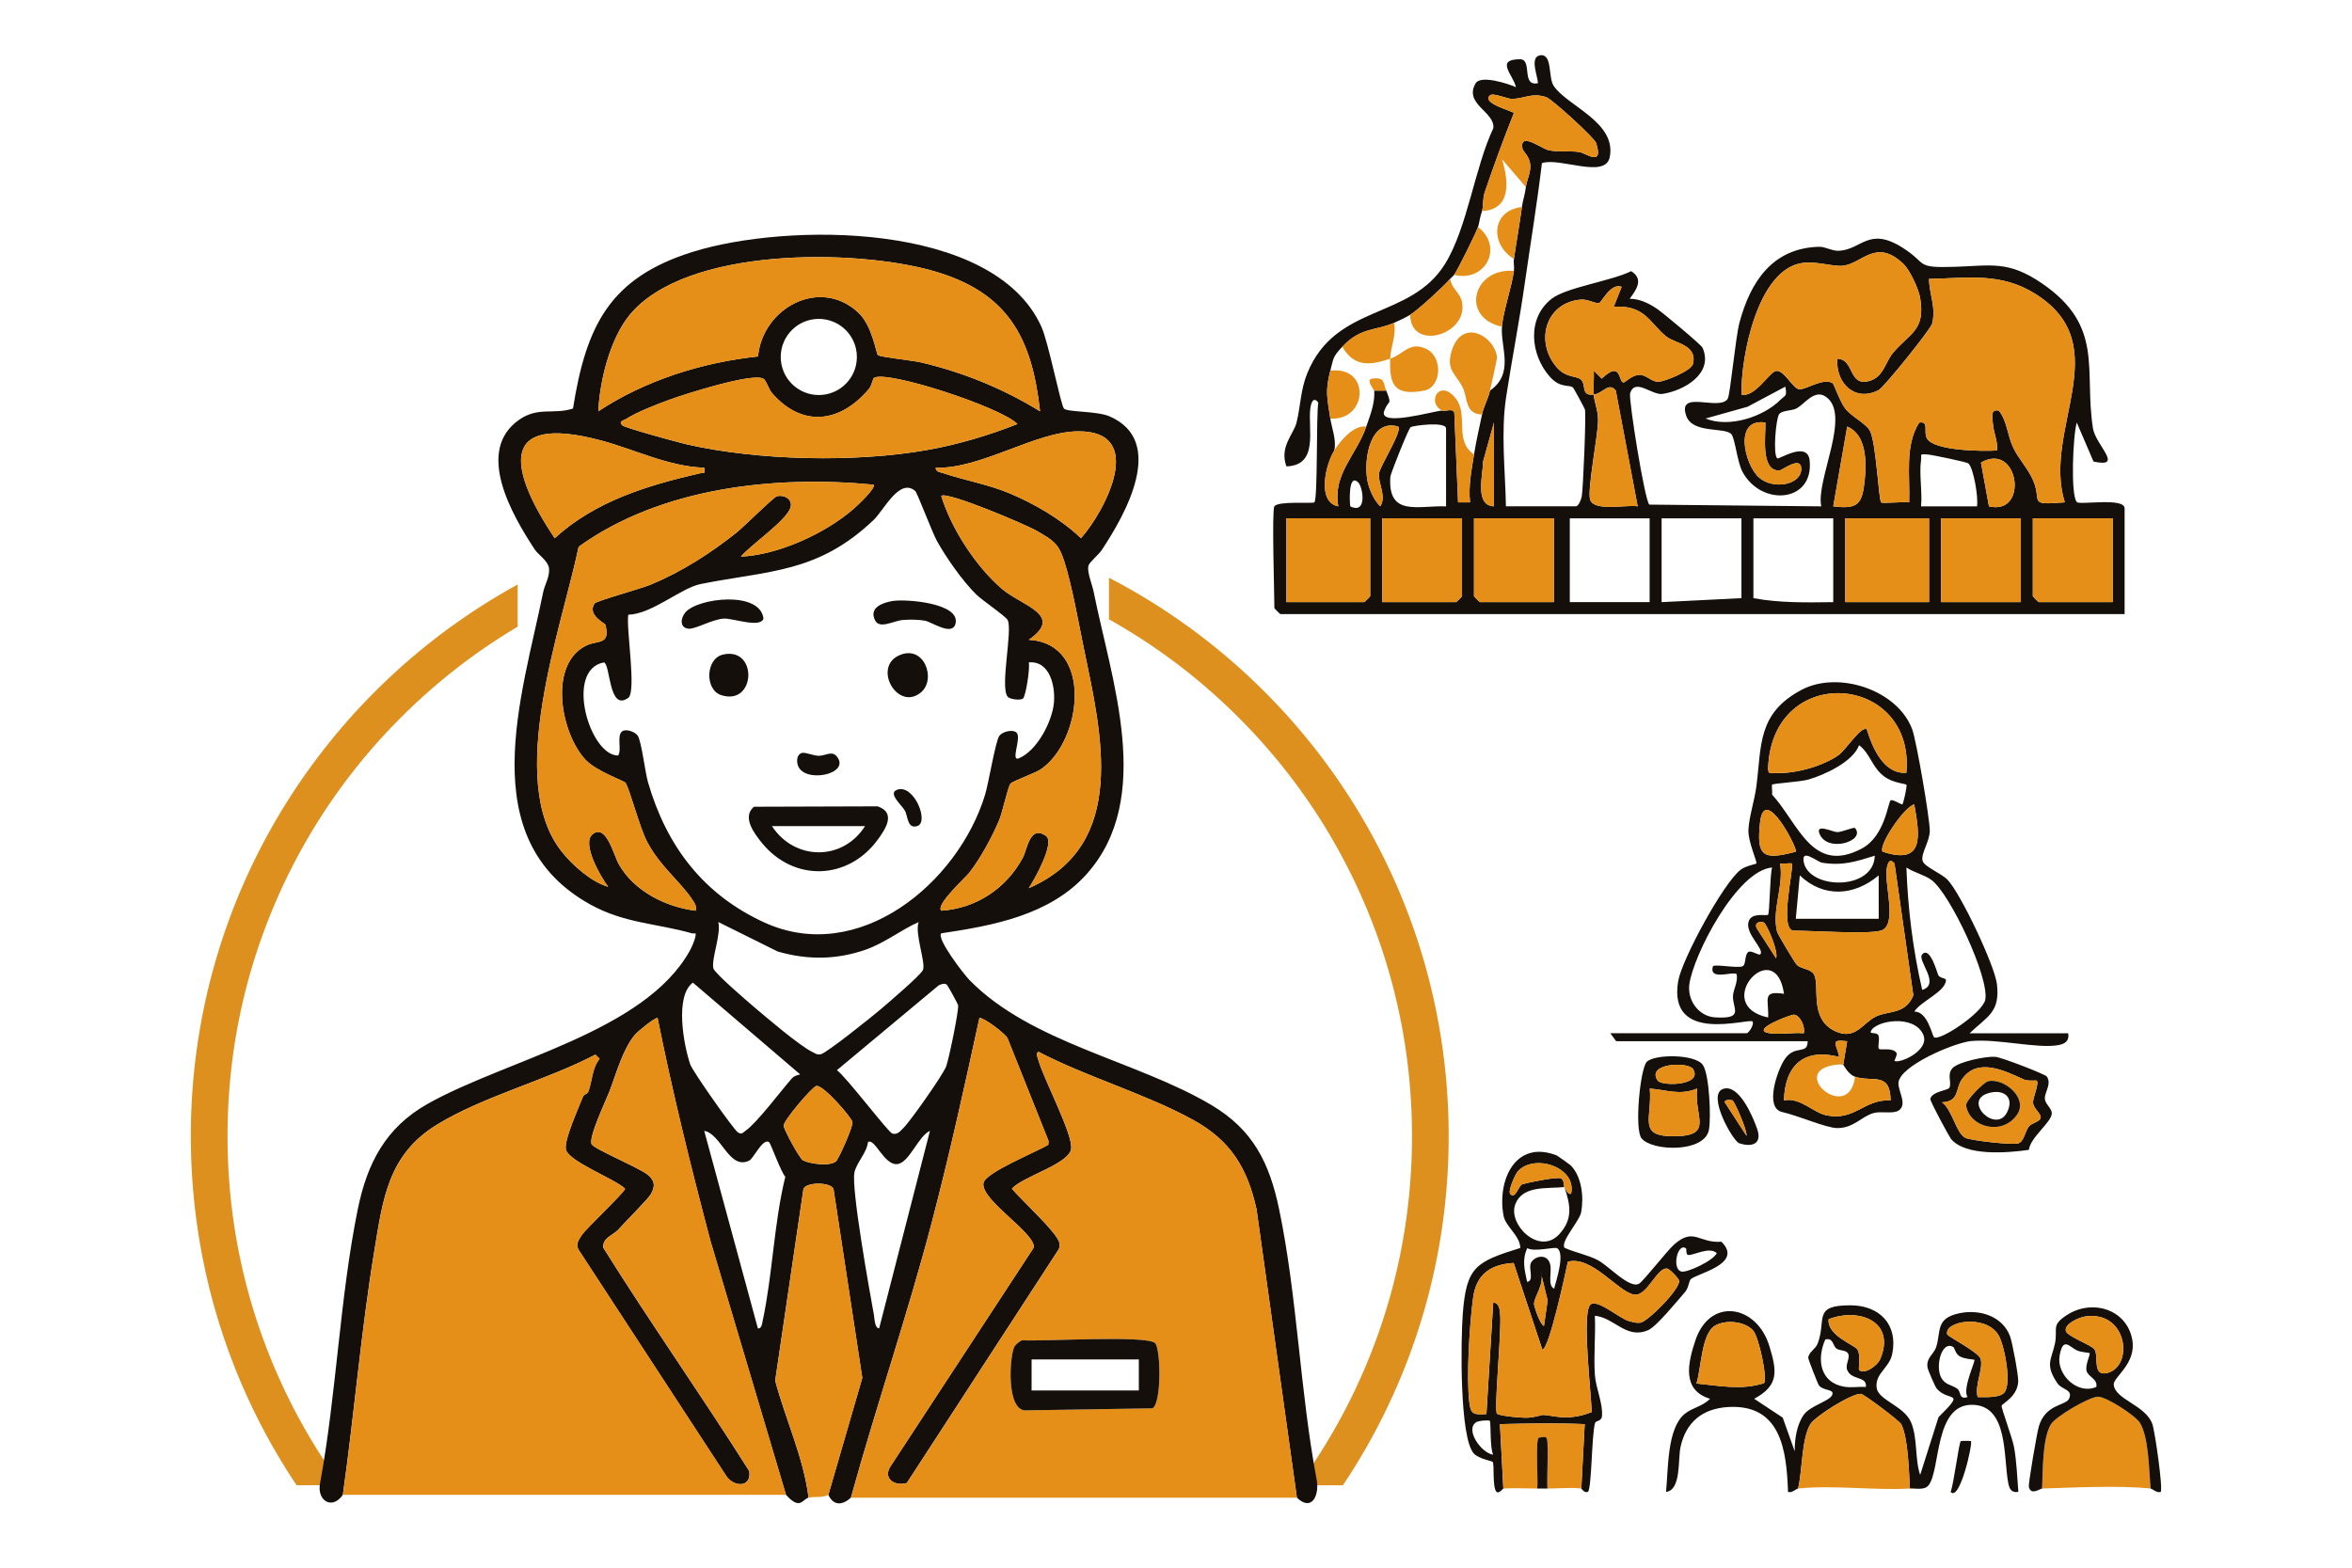 <svg id="_レイヤー_2" data-name="レイヤー 2" xmlns="http://www.w3.org/2000/svg" viewBox="0 0 900 600"><defs><style>.cls-1{fill:#140f0b}.cls-4{fill:#e58f18}</style></defs><g id="_レイヤー_1-2" data-name="レイヤー 1"><path fill="#fff" d="M0 0h900v600H0z"/><path d="M73.03 434.85c0 49.43 14.91 95.38 40.47 133.6h17.11a225.59 225.59 0 01-25.74-45.4c-11.81-27.93-17.8-57.61-17.8-88.21s5.99-60.28 17.8-88.21c11.41-26.98 27.76-51.22 48.57-72.04 13.5-13.5 28.45-25.11 44.65-34.73v-16.15c-74.54 40.9-125.07 120.1-125.07 211.12zM424.36 221.1v15.94c18.1 10.13 34.71 22.7 49.57 37.56 20.82 20.82 37.16 45.05 48.57 72.04 11.81 27.93 17.8 57.61 17.8 88.21s-5.99 60.28-17.8 88.21a225.865 225.865 0 01-25.74 45.4h17.11c25.56-38.22 40.47-84.17 40.47-133.6 0-93.01-52.77-173.68-129.99-213.75z" fill="#de901f"/><path class="cls-1" d="M487.66 193.79c1.35-2.13 14.74-.98 15.28-1.52 1.36-1.34.67-33.43 1.51-38.19-1.88-2.47-2.77.02-3.05 2.25-1 7.93 3.35 21.78-9.15 22.17-2.77-7.49 2.8-12.37 3.87-16.73 1.54-6.24 1.53-12.53 4.08-18.83 10.91-26.96 39.38-20.35 52.76-41.95 8.56-13.83 11.33-36.86 18.48-51.95.66-6.32-11.51-9.17-6.73-17.25 2.11-3.1 12.25.18 15.38 1.58-1.04-4.71-8.1-10.63 1.49-10.7 5.02-.03.34 10.43 6.88 9.19.21-2.17-3.35-9.96.79-10.68 4.89-.84 3.09 8.23 5.21 11.57 4.89 7.68 24.2 13.9 21.52 27.37-1.69 8.51-19.16-.04-25.96 2.32-1.83 15.41-4.38 30.75-6.58 46.12-2.11 14.77-4.89 28.87-7.1 43.31-2.09 13.7-.34 28.17-.09 41.91h26.73c1.08 0 2.06-2.55 2.29-3.82.51-2.75 1.74-31.51 1.2-33.28-.14-.46-4.22-8.08-4.59-8.38-1.52-1.24-4.79.45-8.85-4.14-7.43-8.39-8.85-22.43.75-29.84 5.64-4.35 22.89-6.79 30.39-10.54 4.95 3.06 1.96 7.16-.57 10.56 3.98.04 7.4 1.78 10.59 3.94 2.12 1.44 16.78 13.64 17.3 14.81 4.32 9.88-7.05 16.4-15.29 17.67-4.07.62-10.52-6.25-12.43-.25-.66 2.06 5.61 41.36 7.36 42.62l65.79.67c-2.21-10.11 11.88-35.5 1.53-42.1-4.19-2.67-7.84 2.79-10.84 4.53-1.94 1.12-5.68.7-6.84 2.33-1.19 1.68-2.46 15.54-.66 16.89.6.45 11.54-6.84 12.35.76 1.73 16.21-18.59 17.82-25.76 4.24-1.9-3.6-2.76-12.4-4.13-14.2-2.25-2.94-14.89-.06-17.33-7.11-3.55-10.24 12.6-1.64 15.86-6.49.97-1.45 3-23.52 4.5-29.11 4.22-15.77 12.63-28.6 30.47-29.09 2.41-.07 5 1.68 7.63 1.53 8.69-.47 11.35-9.35 24.26-1.22 9.89 6.23 4.5 7.86 20.1 7.36 13.86-.44 20.43-2.5 33.37 6.38 23.86 16.39 15.96 32.96 19.44 55.4 1.01 6.5 12.15 15.32.22 12.75l-6.41-14.93c-1.46 4.86-2.44 28.02.06 30.46 1.18 1.15 18.25-1.87 18.25 2.37v40.48H489.94c-.16 0-2.29-2.13-2.29-2.29 0-5.52-1.04-37.3 0-38.95zM583.89 71.6c.3-2.67 1.91-5.4 1.67-8.42-.28-3.56-2.79-5.1-3-6.34-1.14-6.67 7.33.1 10.07.67 3.75.77 7.69.15 11.57.65 2.48.32 9.6 5.98 6.54-3.46-.62-1.9-16.92-16.85-19.13-17.55-5.45-1.74-8.12.55-12.9.71-1.93.07-7.29-2.46-8.55-1.38-3.61 3.1 9.28 6.15 9.12 6.83-3.97 9.95-7.66 20.03-11.11 30.18-.9 2.65-.54 5.79-1.07 7.28-.9 2.55-1.04 4.76-1.53 6.11-.9 2.54-7.66 16.26-9.16 18.33-.37.51-1.06.97-1.53 1.53-2.35 2.79-12.25 11.89-15.27 13.75-1.35.83-4.55 2.38-6.11 3.05-7.35 3.19-12.75 1.62-19.86 9.16-3.73 3.96-3.33 4.34-4.58 9.16-2.05 7.87-1.19 10.45 0 18.33.61 4.03 2.36 7.92 1.53 12.22-3.3 5.23-6.86 19.77 1.52 21.38-2.19-12.44 6.77-19.26 10.7-30.54 1.54-4.42 3.35-8.92 3.05-13.75h4.58c2.36 5.92.93 3.23-.75 7.72-2.41 6.42 19.21-.02 22.14-.08.95.5 4.18-1.11 4.67.84l1.44 34.29h4.57c-.65-6.35.54-12.18 1.53-18.34.83-5.16 2-10.18 3.05-15.27.68-3.26 2.33-5.89 3.05-9.16 9.44-6.6 4.01-16.37 4.58-24.44.39-5.59 3.68-14.97 4.58-21.38.21-1.46-.21-3.12 0-4.58.96-6.62 2.16-13.14 3.05-19.86.33-2.46 1.22-4.89 1.53-7.64zm144.59 29.54c-10.64-10.27-15.82-.21-23.34.57-3.76.39-9.73-1.74-15.13-1.11-17.41 2.04-23.93 35.98-23.63 50.42 5.07 1.25 10.73-8.62 13.18-9.05 3.12-.55 6.41 6.77 8.93 7.02s9.24-4.57 12.79-2.32c.46.29 2.89 7.28 4.81 9.7 2.66 3.35 8.15 5.73 9.57 8.76 2.27 4.86 3.22 26.16 4.17 27.15.47.49 8.63-.34 10.71 0 .41-9.96-1.78-21.6 3.83-30.54 3.97-.74 1.51 3.56 3.01 6.11 2.77 4.72 21.35 4.94 26.76 4.56.43-3.45-1.26-6.61-1.51-9.95-.17-2.19-1.35-6.07 2.25-5.3 3.26 4.13 3.19 9.44 5.56 14.3 2.14 4.38 5.63 7.95 7.52 12.33 3.62 8.37-2.41 9.62 12.13 8.47-8.72-27.93 20.21-59.92-11.15-79.71-13.34-8.42-25.88-6.08-40.78-5.81.06 5.91 2.79 11.06 1.15 17.19-.58 2.16-18.37 24.29-20.44 25.37-9.03 4.7-16.48-2.58-15.83-12.01 6.68.17 4.15 10.78 12.25 8.52 5.53-1.54 6.08-7.25 9.12-10.82 6.57-7.71 12.4-8.5 10.33-21.01-.55-3.32-3.9-10.55-6.27-12.84zm-118.62 49.88c-.22-3.02.14-6.13 0-9.16l3.06 3.05c7.66-7.36 6.19 1.35 8.37 1.5.43.03 3.36-3 6.12-2.96 2.7.04 4.66 2.86 7.37 2.65 2.39-.19 12.39-4.15 13.04-6.84 1.78-7.35-7.01-7.82-10.33-10.55-6.28-5.16-8.08-12.08-20-11.31l3.04-7.62c-4.22-1.66-7.76 6.09-8.63 6.21-1.68.23-4.31-1.56-7.05-1.32-13.38 1.17-17.48 15.81-9.45 25.58 3.72 4.52 7.6 3.4 9.5 5.01 2.24 1.89-.22 6.38 4.94 5.75.22 3.1 1.7 5.98 1.66 9.93-.06 5.9-4.22 26.7-3.03 30.33 1.52 4.63 14.05 1.79 18.18 2.51l-8.38-44.32c-2.73-3.38-4.86 1.12-8.43 1.55zm73.31-3.04l-14.45 7.69-16.08 4.51c8.93 3.65 22-.53 28.65-7.16 1.79-1.78 2.6-1.12 1.88-5.03zm-129.83 45.81v-29.78c0-2.84-12.67-1.09-13.53-.55-.87.54-7.72 17.93-7.79 18.96-1.05 15.43 10.41 11.01 21.32 11.38zm18.33 0v-32.08l-4.16 14.93c-.05 5.27-3.33 16.88 4.16 17.14zm103.86-32.07c-12.23-1.82-8 15.89-2.58 20.9 5.42 5.02 16.54 3 16.3-3.35-.19-4.94-7.35.78-8.37.81-7.35.2-5.16-13.63-5.34-18.36zm-140.52 1.53c-10.56-3.06-13.19 11.98-11.84 20.25.56 3.43 2.44 7.78 4.98 10.28 2.54-3.75-.96-8.95-.47-12.64.36-2.69 9.13-16.38 7.33-17.89zm166.49 30.54c9.66 1.24 11.12-1.04 12.04-10.1.72-7.06.64-17.38-6.7-20.43l-5.34 30.53zm33.61 0h21.38c.63-3.13-1.32-15-3.38-16.49-.65-.47-13.93-3.29-15.73-3.38-3.19-.17-1.96-.03-2.29 2.26-.78 5.34.57 12.07 0 17.61zm25.97 0c15.36 3.68 11.49-25.01-3.06-16.76l3.06 16.76zm-241.36-9.16c-3.88-3.75-3.28 7.88-3.03 9.17 6.56 3.24 4.85-7.4 3.03-9.17zm4.6 13.75h-32.08v32.08h29.78c.16 0 2.29-2.13 2.29-2.29v-29.78zm35.13 0H528.9v32.08h28.26c.16 0 2.29-2.13 2.29-2.29v-29.78zm35.13 0h-30.55v29.78c0 .16 2.13 2.29 2.29 2.29h28.26v-32.08zm36.66 0h-30.55v32.08h30.55v-32.08zm35.13 0h-30.55v32.08l30.55-1.53v-30.55zm35.13 0h-30.55v30.55c10.09 1.88 20.3 1.66 30.55 1.53v-32.08zm36.66 0h-32.08v32.08h32.08v-32.08zm35.13 0h-30.55v32.08h30.55v-32.08zm35.13 0h-30.55v29.78c0 .16 2.13 2.29 2.29 2.29h28.26v-32.08z"/><path class="cls-4" d="M609.86 151.02c-5.16.63-2.7-3.86-4.94-5.75-1.9-1.61-5.79-.49-9.5-5.01-8.03-9.77-3.93-24.42 9.45-25.58 2.74-.24 5.36 1.55 7.05 1.32.87-.12 4.41-7.87 8.63-6.21l-3.04 7.62c11.93-.78 13.72 6.15 20 11.31 3.32 2.73 12.11 3.2 10.33 10.55-.65 2.69-10.65 6.66-13.04 6.84-2.71.21-4.68-2.6-7.37-2.65-2.76-.04-5.69 2.99-6.12 2.96-2.18-.15-.72-8.86-8.37-1.5l-3.06-3.05c.13 3.02-.22 6.14 0 9.16 3.57-.44 5.7-4.93 8.43-1.55l8.38 44.32c-4.13-.73-16.67 2.12-18.18-2.51-1.19-3.63 2.97-24.43 3.03-30.33.04-3.94-1.44-6.83-1.66-9.93zM706.09 198.38h32.08v32.08h-32.08zM524.32 198.38v29.78c0 .16-2.13 2.29-2.29 2.29h-29.78v-32.08h32.08zM742.74 198.38h30.55v32.08h-30.55zM559.45 198.38v29.78c0 .16-2.13 2.29-2.29 2.29H528.9v-32.08h30.55zM594.58 198.38v32.08h-28.26c-.16 0-2.29-2.13-2.29-2.29v-29.78h30.55zM808.42 198.38v32.08h-28.26c-.16 0-2.29-2.13-2.29-2.29v-29.78h30.55z"/><g><path class="cls-4" d="M728.48 101.14c2.37 2.28 5.72 9.52 6.27 12.84 2.06 12.51-3.76 13.3-10.33 21.01-3.05 3.57-3.59 9.28-9.12 10.82-8.11 2.26-5.57-8.35-12.25-8.52-.65 9.43 6.8 16.71 15.83 12.01 2.07-1.08 19.86-23.21 20.44-25.37 1.64-6.13-1.09-11.28-1.15-17.19 14.9-.28 27.44-2.61 40.78 5.81 31.36 19.79 2.43 51.78 11.15 79.71-14.54 1.15-8.52-.1-12.13-8.47-1.89-4.39-5.39-7.95-7.52-12.33-2.37-4.86-2.3-10.18-5.56-14.3-3.6-.76-2.42 3.11-2.25 5.3.25 3.34 1.94 6.5 1.51 9.95-5.41.38-23.99.16-26.76-4.56-1.5-2.55.96-6.85-3.01-6.11-5.61 8.94-3.42 20.58-3.83 30.54-2.07-.34-10.24.49-10.71 0-.95-.99-1.9-22.29-4.17-27.15-1.42-3.03-6.91-5.4-9.57-8.76-1.92-2.42-4.35-9.41-4.81-9.7-3.55-2.25-10.39 2.57-12.79 2.32s-5.81-7.57-8.93-7.02c-2.45.43-8.11 10.3-13.18 9.05-.31-14.44 6.22-48.38 23.63-50.42 5.39-.63 11.37 1.5 15.13 1.11 7.52-.78 12.71-10.84 23.34-.57z"/><path class="cls-4" d="M701.5 193.79l5.34-30.53c7.34 3.05 7.42 13.37 6.7 20.43-.92 9.06-2.38 11.35-12.04 10.1zM675.53 161.72c.19 4.74-2.01 18.56 5.34 18.36 1.02-.03 8.19-5.75 8.37-.81.24 6.35-10.88 8.37-16.3 3.35s-9.66-22.72 2.58-20.9zM761.08 193.79l-3.06-16.76c14.56-8.25 18.43 20.45 3.06 16.76z"/></g><g><path class="cls-4" d="M583.89 71.6l-9.16-10.68c2.6 8.27 3.66 19.38-7.64 19.85.53-1.49.17-4.63 1.07-7.28 3.45-10.14 7.14-20.23 11.11-30.18.16-.68-12.73-3.73-9.12-6.83 1.27-1.09 6.62 1.44 8.55 1.38 4.78-.16 7.45-2.45 12.9-.71 2.21.7 18.52 15.65 19.13 17.55 3.07 9.44-4.06 3.78-6.54 3.46-3.88-.5-7.82.13-11.57-.65-2.74-.57-11.21-7.34-10.07-.67.21 1.24 2.73 2.78 3 6.34.23 3.02-1.38 5.74-1.67 8.42zM570.14 149.5c-.73 3.28-2.38 5.91-3.05 9.16-6.62-.31-5.4-6.23-7.33-10.24-2.58-5.36-6.65-6.65-4.23-14.27 4.03-12.7 16.49-5.42 17.3 2.58.07.68-2.21 10.6-2.69 12.77zM539.6 120.48c3.03-1.85 12.92-10.96 15.27-13.75 1.06 5.06 5.08 5.46 4.74 11.45-.6 10.69-19.77 15.57-20.02 2.29zM533.49 123.53c.88 4.75-1.37 9.29-1.53 13.75 5.36-1.82 7.34-6.68 13.71-3.79 6.58 2.98 6.04 14.73-.73 16.01-11.41 2.16-13.34-2.24-12.99-12.22-7.9 2.69-13.81 3.15-18.33-4.58 7.1-7.55 12.51-5.97 19.86-9.16zM579.31 103.67c-.91 6.41-4.19 15.8-4.58 21.38-16.07-3.53-11.13-22.62 4.58-21.38zM564.03 173.94c-.99 6.16-2.18 11.99-1.53 18.34h-4.57l-1.44-34.29c-.49-1.95-3.72-.34-4.67-.84-6.17-3.25-.79-12.55 5.31-4.54 4.91 6.45-.86 15.97 6.91 21.34zM509.05 160.19c-1.19-7.88-2.05-10.46 0-18.33 15.62-1.88 14.25 19.33 0 18.33zM522.79 163.24c-3.93 11.29-12.89 18.1-10.7 30.54-8.38-1.6-4.82-16.15-1.52-21.38 2.39-3.77 7.33-9.77 12.22-9.16zM535.01 163.25c1.8 1.51-6.98 15.2-7.33 17.89-.49 3.69 3.01 8.89.47 12.64-2.55-2.5-4.42-6.85-4.98-10.28-1.35-8.27 1.28-23.3 11.84-20.25zM556.4 105.2c1.5-2.07 8.26-15.79 9.16-18.33 9.86 7.56 3.03 21.29-9.16 18.33zM582.36 79.24c-.9 6.72-2.09 13.24-3.05 19.86-9.17-5.52-8.73-18.55 3.05-19.86zM571.67 193.79c-7.49-.26-4.21-11.87-4.16-17.14l4.16-14.93v32.08z"/><path class="cls-4" d="M530.43 149.5h-4.58c-.02-.26-3.43-4.25-.76-4.59 4.96-.64 4.13 1.55 5.34 4.59z"/></g><g><path class="cls-1" d="M421.74 210.33c-1.33 2-4.87 4.79-5.24 6.18-.64 2.37 1.45 7.25 2 10.02 6.7 33.64 23.35 78.89-2.69 108.01-14.03 15.69-35.69 19.7-55.64 22.67-1.89 2.03 8.59 15.61 10.77 17.85 23.67 24.22 63.86 30.82 92.56 47.84 15.97 9.47 22.25 22.11 25.96 39.92 6.97 33.44 7.98 69.65 14.35 103.38 1.17 5.98-1.8 12.54-7.55 7l-15.44-110.38c-3.52-15.83-9.93-26.29-24.17-34.15-18.19-10.04-40.61-16.38-59.22-26.1-1.25.37-.31 2.36-.05 3.29 2.09 7.36 13.38 28.53 12.49 33.9-.95 5.79-18.51 10.5-22.67 15.18 3.17 3.86 17.59 17.01 18.17 20.76.13.87.12 1.67-.27 2.47l-58.09 89.4c-4.23 1.31-9.05-1.28-6.53-5.94l55.11-84.19c.56-5.65-20.35-18.07-19.28-24.64.66-4.08 20.52-12 24.83-14.69l.08-1.47-15.74-39.42c-1.12-1.83-8.75-7.62-10.69-7.66-5.66 26.08-11.41 52.19-18.17 78.02-9.3 35.54-21.25 70.29-31.01 105.61-3.18 2.93-6.63 3.24-8.64-1.08l12.99-44.76-11.01-72.24c-.93-2.78-10.59-2.81-11.52 0l-10.8 73.3c3.96 14.88 10.87 29.46 12.77 44.78-2.45.69-3.2 4.92-8.64-1.08l-28.85-96.97c-7.5-28.34-14.54-56.82-20.3-85.56-1.33.04-7.54 5.13-8.66 6.46-4.65 5.52-7.24 15.17-9.71 21.61-1.37 3.58-8.25 17.89-6.81 20.34 1.06 1.8 18.33 9.07 21.38 11.57 2.8 2.3 3.01 4.45 1.17 7.59-1.11 1.88-9.91 10.66-12.43 13.49-1.94 2.17-5.89 2.97-5.76 6.79 18.06 28.89 37.82 56.9 55.92 85.6.96 6.67-6.38 6.12-9.08 1.44l-56.34-86.31c-.94-2.14.1-3.59 1.23-5.34 1.75-2.71 16.67-16.63 16.66-17.88-3.92-3.82-21.91-10.45-22.68-15.17-.6-3.7 4.9-15.77 6.6-20.13.31-.79 1.67-.97 1.96-1.72 1.6-3.99 1.38-9.05 4.38-12.69l-1.6-1.61c-18.66 9.8-42.97 15.97-60.66 26.83-18.68 11.46-20.67 28.42-23.96 48.4-5.08 30.8-7.65 62.34-12.03 93.27-4.25 6.09-10.21 2-8.64-4.84 6.24-34.1 7.48-70.66 14.36-104.46 3.59-17.65 10.68-31.27 26.66-40.3 29.94-16.9 82.85-27.44 100.29-58.47.78-1.38 1.88-3.89 2.2-5.38.47-2.22-.12-1.13-1.42-1.5-13.45-3.79-25.78-3.81-38.73-10.98-45.18-25.03-26.15-79.58-18.03-119.67.54-2.65 2.62-5.93 2.19-9.13-.37-2.73-4.17-5.16-5.43-7.07-8.52-12.98-23.09-37.73-5.95-49.69 7.24-5.05 13.15-1.86 20.57-4.27 5.07-31.81 14.06-50.04 45.86-59.98 35.7-11.16 115.06-11.83 133.36 28.63 2.75 6.07 7.32 29.6 8.63 31.33 1.09 1.45 12.6.89 17.5 3.02 21.89 9.53 5.97 37.6-2.9 50.96zm-23.77-52.92c-3.1-28.35-12.38-45.55-40.8-53.69-29.83-8.54-94.94-9.35-116.35 16.96-7.47 9.19-11.37 25.31-11.87 36.73 17.95-11.86 39.73-18.72 61.1-20.98 1.76-18.6 23.59-30.45 38.31-16.87 5.54 5.11 6.86 15.83 7.6 16.37 1.04.76 13.22 2.02 16.45 2.77 16.07 3.75 31.51 10.07 45.55 18.7zm-70.08-20.79c0-8.04-6.52-14.57-14.57-14.57s-14.57 6.52-14.57 14.57 6.52 14.57 14.57 14.57 14.57-6.52 14.57-14.57zm6.53 8c-.4.26-.88 2.97-1.82 4.1-10.87 13.11-25.6 15.15-37.23 1.68-1.3-1.5-2.07-4.71-3.22-5.42-4.03-2.5-30.43 5.96-36.22 8.1-4.83 1.78-12.21 4.6-16.41 7.32-.85.55-3 .73-1.39 2.4.89.93 21.52 6.55 24.61 7.26 27.29 6.24 64.68 7.05 92.22 2.14 11.7-2.09 23.36-5.57 34.36-9.91-6.09-6.36-50.06-20.78-54.91-17.65zm-64.95 34.39c-13.93-.5-26.57-7.02-39.73-10.5-40.39-10.68-34.17 12.53-17.49 37.49 15.46-14.19 35.58-20.27 55.61-24.86 1.68-.38 1.88.71 1.62-2.14zm88.55.01c.19 1.72 1.62 1.64 2.81 2.04 8.51 2.86 17.25 4.28 25.66 7.82 9.52 4.01 19.71 9.96 27.15 17.11 9.48-10.77 25.12-40.99-.96-40.91-16.47.05-37.12 14.43-54.66 13.94zm-23.76 6.47c-37.84-3.64-81.33 1.08-112.84 23.77-6.5 31.14-28.19 89.23-6.51 116.64 4.13 5.22 11.31 11.63 17.81 13.5-2.83-3.69-10.28-16.57-6-20.09 5.26-4.32 8.09 8.01 10.16 11.62 5.84 10.16 17.87 16.21 29.33 17.63.31-1.68-.16-2.5-1.02-3.83-4.82-7.44-12.33-12.7-17.52-22.44-2.96-5.56-6.76-20.5-8.35-22.72-.52-.72-11.1-4.37-15.25-8.76-9.57-10.13-14.44-36.88.48-43.85 4.17-1.95 9.08-.04 7.13-7.8-.17-.68-7.09-3.68-4.2-8.18.61-.95 17.95-5.75 21.42-7.19 11.95-4.95 22.87-11.96 32.95-19.97 2.59-2.06 14.11-13.5 15.38-13.86 2.68-.75 6.17 1.02 5.29 4.19-1.39 5-15.36 14.45-19.02 18.88 14.2-.61 32.31-8.83 43.21-18.35 1.25-1.09 8.66-7.94 7.54-9.19zm15.94 2.42c-6.01-5.17-11.91 7.29-15.91 11.1-21.47 20.44-40.13 19.29-66.2 24.52-7.57 1.52-18.57 11.49-27.67 11.74-.91 5.06 3.23 29.49-.03 31.83-7.52 5.42-6.75-12.87-9.29-13.57-15.1 2.75-5.54 35.66 5.42 35.64 1.53-2.07-.67-7.65 1.57-9.27 1.54-1.11 5.1.28 5.98 1.72 1.43 2.35 2.75 13.79 3.88 17.72 7.02 24.32 21.08 43 44.55 53.73 36.04 16.48 74.05-15.02 84.42-48.8 1.39-4.54 4.02-20.68 5.46-22.61 1.42-1.91 5.76-2.67 6.82-.99 1.47 2.33-2.55 10.88.67 9.55 6.93-2.85 12.72-13.97 13.41-21.17.61-6.38-1.51-16.22-9.61-15.54.53 2.17-1.15 13.16-2.29 13.91-1.01.65-5.03.32-5.88-.88-2.85-3.99 2.05-25.25.08-29.24-.7-1.41-9.82-7.62-11.92-9.68-5.32-5.23-11.46-13.99-15.11-20.53-1.89-3.4-7.55-18.51-8.35-19.19zm43.46 152.01c38.34-16.6 27.79-59.37 21.07-91.8-2.07-10.01-4.52-24.14-7.55-33.49-2.22-6.86-4.36-7.85-10.26-11.34-4.19-2.48-34.83-15.44-36.73-13.48 3.75 12.4 13.3 27.11 23.25 35.6 7.59 6.48 23.96 9.94 10.23 19.46 24.97 1.39 20.36 38.76 4.68 49.51-2.36 1.62-10.96 4.56-11.7 5.58-1.07 1.48-3.01 10.89-4.34 14.02-2.85 6.66-6.94 14.24-11.35 19.97-1.5 1.96-13.06 12.32-10.77 14.6 13.34-.88 24.83-8.53 31.13-20.16 1.83-3.39 2.68-12.75 8.89-8.51 3.71 2.53-4.51 16.97-6.54 20.03zm-42.12 12.97c-6.88 3.06-13.05 8.04-20.22 10.55-11.22 3.94-22.35 4.02-33.73.73l-22.73-11.28c1.15 4.7-2.64 13.83-1.91 17.69.33 1.76 13 12.6 15.43 14.68 4.83 4.11 17.66 15.08 22.59 17.42 1.14.54 1.54 1.06 3.05.83 2.11-.31 19.88-14.6 22.9-17.17 2.71-2.31 15.44-13.14 16.26-15.12 1.14-2.75-3.27-14.13-1.65-18.33zm-45.36 58.3l-41.04-35.11c-7.04 5.18-3.51 23.95-1.02 31.3.89 2.6 16.76 25.2 18.29 26.05s1.64.21 2.76-.56c4.38-3.01 13.65-15.34 17.78-20.08 1.16-1.33 3.13-1.46 3.24-1.59zm56.04-34.41c-.91-.53-2.21-.12-3.11.41l-38.87 32.4c3.5 2.45 19.64 23.77 21.18 24.24 2.01.61 3.02-.92 4.22-2.06 2.62-2.49 15.17-20.37 16.39-23.57 1.06-2.8 4.83-21.05 4.61-23.41-.05-.52-4.03-7.77-4.42-8.01zm-42.26 67.62c1.05-1.01 6.58-13.4 6.23-14.96-.42-1.87-11.32-14.45-13.84-13.8-1.62.42-12.76 13.45-12.49 15.28.23 1.56 6.04 12.48 7.44 13.2 2.52 1.3 10.44 2.43 12.66.29zm-25.67-7.27c-2.34-1.69-6 6.26-7.53 7.03-7.72 3.89-10.76-10.26-17.29-11.35L290 508.4c1.47.27 1.64-1.93 1.86-2.97 3.78-17.68 4.28-37.27 8.64-55.04-1.67-1.79-5.61-12.83-6.2-13.26zm42.12 71.27l19.44-75.59c-4.53 2.02-7.89 12.31-12.58 12.73-4.99.45-8.63-10.24-11.15-8.41-.39 4.01-4.44 7.97-5.17 11.58-1.27 6.3 5.81 45.47 7.48 54.67.24 1.32.26 5.03 1.98 5.02z"/><path class="cls-4" d="M131.22 572.13c4.38-30.92 6.95-62.46 12.03-93.27 3.3-19.97 5.28-36.93 23.96-48.4 17.69-10.86 42-17.03 60.66-26.83l1.6 1.61c-3 3.64-2.78 8.7-4.38 12.69-.3.74-1.65.92-1.96 1.72-1.71 4.36-7.21 16.43-6.6 20.13.77 4.73 18.76 11.36 22.68 15.17.01 1.24-14.91 15.17-16.66 17.88-1.13 1.75-2.17 3.2-1.23 5.34l56.34 86.31c2.7 4.69 10.03 5.23 9.08-1.44-18.11-28.7-37.86-56.71-55.92-85.6-.13-3.82 3.83-4.61 5.76-6.79 2.51-2.82 11.32-11.6 12.43-13.49 1.84-3.14 1.63-5.28-1.17-7.59-3.05-2.51-20.32-9.77-21.38-11.57-1.44-2.45 5.44-16.77 6.81-20.34 2.47-6.45 5.06-16.09 9.71-21.61 1.12-1.33 7.34-6.42 8.66-6.46 5.76 28.75 12.8 57.22 20.3 85.56l28.85 96.97H131.23zM325.62 573.21c9.76-35.32 21.71-70.07 31.01-105.61 6.76-25.83 12.5-51.95 18.17-78.02 1.93.04 9.57 5.83 10.69 7.66l15.74 39.42-.08 1.47c-4.32 2.69-24.17 10.62-24.83 14.69-1.06 6.58 19.84 18.99 19.28 24.64l-55.11 84.19c-2.52 4.65 2.3 7.24 6.53 5.94l58.09-89.4c.39-.8.4-1.61.27-2.47-.58-3.76-15.01-16.9-18.17-20.76 4.16-4.68 21.72-9.39 22.67-15.18.88-5.37-10.41-26.54-12.49-33.9-.26-.93-1.2-2.92.05-3.29 18.61 9.73 41.03 16.06 59.22 26.1 14.24 7.86 20.65 18.32 24.17 34.15l15.44 110.38H325.63zm116.39-59.15c-3.14-3.17-43.63-.54-50.82-1.11-.95.27-2.5 1.57-2.99 2.41-1.86 3.12-3.47 25.51 4.87 24.42l47.87-.77c3.58-1.53 3.27-22.73 1.07-24.95zM316.98 572.13c-2.23 1.2-5.74.57-7.56 1.08-1.91-15.33-8.81-29.9-12.77-44.78l10.8-73.3c.93-2.81 10.59-2.78 11.52 0l11.01 72.24-12.99 44.76zM397.97 157.41c-14.03-8.63-29.48-14.95-45.55-18.7-3.23-.75-15.41-2.01-16.45-2.77-.74-.54-2.06-11.26-7.6-16.37-14.72-13.58-36.55-1.73-38.31 16.87-21.37 2.26-43.15 9.11-61.1 20.98.5-11.42 4.4-27.54 11.87-36.73 21.4-26.31 86.52-25.5 116.35-16.96 28.41 8.14 37.7 25.34 40.8 53.69zM393.66 339.92c2.03-3.06 10.26-17.5 6.54-20.03-6.22-4.24-7.06 5.13-8.89 8.51-6.29 11.63-17.78 19.28-31.13 20.16-2.29-2.28 9.27-12.64 10.77-14.6 4.4-5.74 8.5-13.31 11.35-19.97 1.34-3.13 3.27-12.54 4.34-14.02.74-1.02 9.34-3.96 11.7-5.58 15.68-10.75 20.29-48.12-4.68-49.51 13.73-9.53-2.64-12.98-10.23-19.46-9.94-8.49-19.49-23.2-23.25-35.6 1.91-1.97 32.54 11 36.73 13.48 5.9 3.49 8.04 4.48 10.26 11.34 3.03 9.35 5.48 23.48 7.55 33.49 6.72 32.43 17.27 75.2-21.07 91.8z"/><path class="cls-4" d="M334.42 144.62c4.86-3.12 48.82 11.3 54.91 17.65-11 4.34-22.65 7.83-34.36 9.91-27.54 4.91-64.93 4.11-92.22-2.14-3.1-.71-23.73-6.33-24.61-7.26-1.61-1.67.54-1.86 1.39-2.4 4.2-2.72 11.58-5.54 16.41-7.32 5.79-2.14 32.19-10.6 36.22-8.1 1.14.71 1.92 3.92 3.22 5.42 11.63 13.47 26.35 11.43 37.23-1.68.94-1.13 1.42-3.84 1.82-4.1zM269.47 179.01c.26 2.85.06 1.75-1.62 2.14-20.03 4.58-40.15 10.66-55.61 24.86-16.68-24.96-22.89-48.17 17.49-37.49 13.16 3.48 25.8 10 39.73 10.5zM358.02 179.02c17.55.49 38.19-13.88 54.66-13.94 26.08-.08 10.44 30.13.96 40.91-7.45-7.15-17.64-13.09-27.15-17.11-8.4-3.54-17.15-4.96-25.66-7.82-1.19-.4-2.62-.32-2.81-2.04zM319.96 444.4c-2.22 2.14-10.14 1.02-12.66-.29-1.4-.72-7.21-11.63-7.44-13.2-.27-1.83 10.87-14.86 12.49-15.28 2.52-.65 13.42 11.93 13.84 13.8.35 1.56-5.18 13.95-6.23 14.96zM334.26 185.49c1.11 1.24-6.29 8.09-7.54 9.19-10.89 9.53-29.01 17.74-43.21 18.35 3.66-4.43 17.63-13.88 19.02-18.88.88-3.17-2.61-4.94-5.29-4.19-1.27.36-12.79 11.8-15.38 13.86-10.08 8.01-21 15.02-32.95 19.97-3.47 1.44-20.81 6.24-21.42 7.19-2.88 4.5 4.03 7.5 4.2 8.18 1.95 7.75-2.96 5.85-7.13 7.8-14.92 6.97-10.05 33.72-.48 43.85 4.14 4.39 14.73 8.04 15.25 8.76 1.6 2.22 5.39 17.16 8.35 22.72 5.19 9.75 12.69 15 17.52 22.44.86 1.33 1.34 2.14 1.02 3.83-11.46-1.43-23.49-7.48-29.33-17.63-2.07-3.6-4.9-15.94-10.16-11.62-4.28 3.51 3.17 16.4 6 20.09-6.5-1.87-13.68-8.28-17.81-13.5-21.68-27.41 0-85.5 6.51-116.64 31.51-22.69 75-27.4 112.84-23.77z"/><path class="cls-1" d="M442.01 514.06c2.2 2.22 2.51 23.42-1.07 24.95l-47.87.77c-8.34 1.09-6.73-21.3-4.87-24.42.5-.84 2.04-2.13 2.99-2.41 7.18.57 47.67-2.06 50.82 1.11zm-6.23 6.23h-41.04v11.88h41.04v-11.88zM341.54 230.02c4.96-.83 26.45.75 24.03 8.88-1.36 4.56-9.1-.87-11.58-1.33-2.46-.46-5.92-.49-8.44-.29-3.83.3-8.99 3.71-10.76.04-2.27-4.72 2.8-6.64 6.75-7.3zM262.24 234.4c4.67-5.57 28.65-8.45 29.9 2.35-1.13 3.77-11.72-.19-15.16 0-4.37.25-10.9 4.09-13.44 3.88-3.51-.29-3.18-3.99-1.3-6.22zM276.72 250.51c13.4-3.02 12.53 19.95-.85 15.5-6.17-2.05-5.98-13.96.85-15.5zM352.31 265.08c-8.85 7.17-18.45-9.6-8.31-14.23 9.65-4.41 14.48 9.24 8.31 14.23zM306.86 288.17c1.26-.35 4.3 1.04 6.34 1.1 2.67.07 5.11-2.19 7.09.35 5.31 6.81-12.94 10.41-15.03 3.13-.46-1.59-.38-4.02 1.6-4.57zM343.54 302.18c6.26-1.89 12.1 12.49 7.46 13.97-3.9 1.25-3.55-3.9-4.79-5.99-1.31-2.21-6.82-6.73-2.67-7.98zM288.51 308.76l47.32-.15c7.13 2.45 3.1 8.61-.04 12.86-11.35 15.39-32.01 16.11-44.2 1.19-3.03-3.7-7.76-10.03-3.08-13.9zm42.51 7.41h-35.64c8.67 13.25 27.04 13.51 35.64 0z"/></g><g><path class="cls-1" d="M659.4 416.74c6.03-1.98 11.38 10.66 13.01 15.42 1.93 5.67-2 7.03-6.9 5.39-2.42-.81-12.58-18.69-6.11-20.81zm3.58 4.42c-.18-.15-3.18-.55-2.98.74l8.32 12.82c.24-2.26-4.48-12.83-5.33-13.55z"/><path class="cls-4" d="M662.98 421.16c.85.72 5.57 11.29 5.33 13.55l-8.32-12.82c-.2-1.29 2.8-.89 2.98-.74z"/><path class="cls-1" d="M753.65 395.47h37.77c.44 2.92-1.18 4.03-3.78 4.52-7.77 1.47-23.07-2.48-33.29-1.56-6.43.58-27.37 9.44-27.9 15.95-.25 3.08 3.57 8.36.1 10.63-2.19 1.43-6.73.18-9.59.98-4.71 1.31-7.57 5.76-13.91 5.76-4.17 0-14.99-4.78-21.08-6.14-6.87-1.53-1.92-15.88.89-20.12 3.96-5.96 8.86-1.49 8.85-7h-73.28l-2.24-3.03h52.12c.92 0 3.16-3.68 2.26-4.52-1.44-1.35-32.57 8.97-28.4-15.48 1.39-8.14 17.29-37.63 23.96-42.63 1.98-1.48 5.77-2.09 5.97-2.35.39-.52-3.21-8.33-3.06-12.74.17-4.91 2.37-11.48 3.04-16.71 2.03-15.79.35-28.05 17.35-37.03 14.04-7.42 36.76.06 42.3 15.19 1.65 4.52 6.64 33.72 6.71 38.66.06 4.15-3.55 8.9-2.74 11.66.66 2.22 7.2 4.77 9.52 7.19 5.04 5.24 18.13 32.94 18.93 40.04 1.22 10.81-3.79 12.3-10.47 18.72zm-24.18-99.71c3.43-37.91-50.93-42.42-52.88-2.25-.17 3.43 1.1 2.21 3.8 2.31 6.95.27 17.72-2.82 23.3-6.96 2.73-2.02 8.55-11.25 10.65-9.71 2.19 7.12 6.47 17.21 15.12 16.61zm.01 4.55c-.3-.33-5.05-.65-8.33-3.02-4.81-3.47-5.42-8.82-9.77-12.09-2.26 6.29-13.01 11.29-19.36 13.15-3.11.91-13.42 1.46-13.91 1.96-.27.28.15 2.7-.02 3.8 10.13 11.1 15.35 30.72 34.32 20.66 8.9-4.72 10.03-17.71 11.05-18.44.78-.56 4.18 1.75 4.5 1.54s1.94-7.09 1.52-7.55zm-9.07 25.66c16.13 5.35 14.22-6.28 12.07-18.11-3.92.99-13.91 15.95-12.07 18.11zm-33.23 0c.87-.98-11.98-26.03-13.66-11.4-1.53 13.35 1.14 14.73 13.66 11.4zm30.21 1.53c-7.18 2.25-12.29 3.92-20.08 2.7-1.99-.31-8.03-5.68-7.13-.42 1.84 10.78 26.85 11.26 27.21-2.27zm2.27 28.69c-5.13 1.45-26 0-33.23 0-5.86 0 .2-24.79-.76-25.67-.35-.32-3.29.18-4.52-.02 1.51 8.52-3.26 17.87-1.14 26.08.26 1 6.85 12.06 7.61 12.76 1.63 1.49 5.23 1.55 6.4 3.43 2.66 4.31-2.15 17.14 8.31 21.93 7.71 3.53 10.37-3.17 15.46-5.64 4.81-2.34 11.34-.67 14.35-8.11l-7.2-50.44c-2-2.45-2.73.19-3.01 2.24-.83 6.16 4.27 21.6-2.27 23.45zm-43.11-6.09c.65-.64.68-15.23 1.55-18.08-13.54 1.13-30.2 33.66-31.67 44.7-.82 6.21 3.63 12.27 9.85 12.66 11.33.71 6.68-3.39 6.85-8.09.09-2.62 2.04-5.5 1.39-8.47-1.27-1.26-10.75 2.77-9.06-3.02 1.09-.83 8.83.76 11.16.09 1.67-.48.79-4.26 2.35-5.52 1.04-.84 4.08 1.44 4.61.88 1.82-1.93-6.05-7.93-4.43-12.67 1.21-3.53 6.81-1.9 7.41-2.49zm63.52 46.88c2.12 1.6 18.68-9.36 19.61-14.41 1.56-8.47-13.49-40.57-20.61-45.79-2.61-1.91-6.75-2.89-9.58-4.75.56 15.73 2.49 31.52 6.05 46.83 7.24-2.18-2.07-11.27-.01-13.58 3-3.37 5.81 7.3 6.14 7.92.7 1.31 2.98 1.06 2.96 1.89-.11 4.5-9.73 8.13-12.12 12.09 5.12-.17 6.82 9.25 7.57 9.81zm-52.89-45.32h31.72l-.02-16.62c-9.33 7.89-21.09 8.67-30.18 0l-1.53 16.62zm-12.11 1.52c-.78-.69-4.05-.47-2.85 2.09l7.4 11.49c1.02-2.46-3.32-12.5-4.54-13.58zm7.59 27.18c-3.34-23.06-28.33 4.39-6.06 9.06.24-7.15-2.46-10.33 6.06-9.06zm7.54 15.1c.71-2.43-1.41-6.95-3.75-7.12-1.11-.08-17.62 6.05-9.11 7.13 4.01.51 8.74-.35 12.86-.01zm34.74 10.57c1.92 1.18 13.71-4.01 10.97-10.11-3.5-7.8-18.3-5.37-20.03-1.2-.53 1.27 2.51 0 3.01 1.85.39 1.44-.47 4.21.09 4.84.62.69 5.15-.69 6.73 1.57.45.65-.91 2.96-.77 3.05zm-19.63 1.53l1.51-9.05c-6.84-.78-4.08.84-3.03 6.02-13.27-3.51-20.79 2.99-21.15 16.62 6.24-1.25 11.08 4.64 16.22 5.71 10.97 2.3 14.27-6.2 24.58-5.72-.13-11.17-6.89-6.79-13.6-9.05-2.72-.92-4.23-4.41-4.53-4.53z"/><path class="cls-1" d="M746.52 435.85c-.55-.66-8.08-14.46-7.88-15.3.72-2.83 6.7-3.25 7.23-4.15 1.15-1.93-.99-4.99 1.18-7.5 2.22-2.54 12.72-4.65 16.35-4.44 2.4.14 19.21 6.68 19.81 7.55 1.97 2.86-.87 6.01-.74 8.47.12 2.22 2.76 3.71 2.65 5.71-.2 3.45-8.22 9.11-8.76 13.9-8.05 1.13-24.25 2.56-29.84-4.24zm32.82-22.25c-.22-.21-3.33.27-4.82-.41-7.43-3.37-17.89-8.71-23.85 0-2.49 3.64-.84 8.4-7.59 8.71 3.91 2.56 5.42 11.91 9.04 13.62 2.05.96 18.11 2.84 20.22 2.07 2.2-.8 2.45-4.39 4.05-6.52.85-1.13 4.14-1.78 4.45-3.19.36-1.62-2.75-3.51-2.9-5.88-.11-1.77 2.47-7.39 1.4-8.4zM630.14 406.4c3-3.02 18.64-3.03 21.48 1.22 2.51 3.76 3.17 20.26 2.3 24.82-1.7 8.84-21.81 8.23-25.8 3.21-2.75-3.47-.5-26.71 2.02-29.25zm17.7 2.76c-1.8-2.91-18.08-2.29-13.52 4.41 1.53 2.25 17.46 1.98 13.52-4.41zm1.57 7.46c-6.52 2.72-11.56.54-18.11 0 .99 11.57-5.03 18.53 9.81 18.26 14.87-.27 6.98-7.7 8.3-18.25z"/><path class="cls-4" d="M719.66 356.19c6.54-1.85 1.44-17.29 2.27-23.45.28-2.05 1.01-4.69 3.01-2.24l7.2 50.44c-3.02 7.45-9.54 5.78-14.35 8.11-5.09 2.47-7.74 9.17-15.46 5.64-10.46-4.79-5.65-17.62-8.31-21.93-1.16-1.89-4.76-1.94-6.4-3.43-.77-.7-7.36-11.76-7.61-12.76-2.12-8.21 2.64-17.56 1.14-26.08 1.23.19 4.17-.3 4.52.02.97.89-5.09 25.67.76 25.67 7.23 0 28.1 1.45 33.23 0zM729.47 295.76c-8.65.61-12.93-9.49-15.12-16.61-2.1-1.53-7.92 7.69-10.65 9.71-5.59 4.14-16.35 7.23-23.3 6.96-2.7-.11-3.97 1.12-3.8-2.31 1.94-40.17 56.31-35.67 52.88 2.25zM709.84 412.09c6.71 2.27 13.47-2.12 13.6 9.05-10.32-.49-13.61 8.01-24.58 5.72-5.13-1.07-9.98-6.97-16.22-5.71.36-13.63 7.88-20.13 21.15-16.62-1.05-5.17-3.81-6.8 3.03-6.02l-1.51 9.05c-1.01-.4-3.63.02-4.89.32-14.96 3.54 7.18 21.79 9.43 4.21zM720.41 325.97c-1.84-2.16 8.15-17.12 12.07-18.11 2.15 11.83 4.06 23.46-12.07 18.11zM687.18 325.97c-12.52 3.33-15.19 1.95-13.66-11.4 1.68-14.64 14.53 10.42 13.66 11.4zM690.2 395.46c-4.12-.34-8.85.52-12.86.01-8.51-1.08 8-7.21 9.11-7.13 2.34.17 4.46 4.69 3.75 7.12zM675.07 353.18c1.22 1.08 5.56 11.12 4.54 13.58l-7.4-11.49c-1.2-2.56 2.07-2.78 2.85-2.09zM779.34 413.6c1.07 1.01-1.51 6.62-1.4 8.4.15 2.37 3.26 4.25 2.9 5.88-.31 1.4-3.6 2.06-4.45 3.19-1.6 2.13-1.85 5.72-4.05 6.52-2.11.77-18.17-1.1-20.22-2.07-3.62-1.71-5.14-11.05-9.04-13.62 6.75-.3 5.1-5.07 7.59-8.71 5.96-8.7 16.42-3.36 23.85 0 1.49.67 4.6.2 4.82.41zm-18.59.23c-1.66.4-8.69 7.41-8.41 9.3 1.27 8.39 13.94 11.74 19.55 3.38 4.27-6.36-5.25-14.1-11.15-12.68zM649.41 416.62c-1.33 10.55 6.57 17.98-8.3 18.25-14.84.27-8.82-6.69-9.81-18.26 6.55.55 11.59 2.73 18.11 0zM647.84 409.16c3.94 6.39-12 6.66-13.52 4.41-4.55-6.7 11.73-7.33 13.52-4.41z"/><path class="cls-1" d="M709.83 316.92c4.24 4.96-10.54 9.62-13.57 2.24-1.72-4.19 5.09-.66 6.78-.68 1.86-.02 6.38-2.05 6.79-1.56zM760.75 413.83c5.9-1.41 15.42 6.32 11.15 12.68-5.61 8.35-18.28 5.01-19.55-3.38-.29-1.89 6.75-8.9 8.41-9.3zm.02 4.58c-9.92 3.02 3.07 15.7 7.25 7.27 2.92-5.89-1.44-9.04-7.25-7.27z"/></g><g><path class="cls-1" d="M575.27 569.71c-.14 0-1.67 2.06-2.58 1.3-1.7-1.43-.82-10.68-1.5-11.49-.32-.38-5.27-1.15-7.18-3.18-5.61-5.96-5.01-43.87-4.28-53.39 1.39-18.19 4.92-19.98 22.02-25.32-.1-4.78-5.63-8.11-6.42-12.36-2.52-13.6 4.59-29.27 20.4-23.03.3.12 5.06 3.53 5.29 3.76 4.28 4.31 5.09 12.25 4.01 17.98-.64 3.39-8.01 11.23-6.36 13.6 3.95 1.77 9.08 2.76 12.78 4.73 4.14 2.19 12.07 11.01 15.7 9.02 1.7-.93 10.74-12.64 13.51-15.07 7.59-6.64 9.46-.33 18.04-1.02 8.73 8.62-9.78 12.19-11.78 14.42-.71.79-.71 3.2-2.19 4.9-2.9 3.32-10.84 13.12-14.04 14.52-8.41 3.66-12.9-4.81-20.41-5.5.34 7.5-.51 15.17.01 22.66.34 4.97 3.09 10.75 2.72 15.63-.18 2.33-2.36 1.66-2.68 2.82-1.31 4.81-1.23 24.51-2.66 26.29-1.53.56-2.44-1.27-2.58-1.29l1.3-24.64c-10.89-.44-21.53-.25-32.43 0l1.3 24.64zm23.34-115.39c.7 1.07 1.18 2.87 2.58 2.59 2.24-10.22-14.04-15.49-20.32-8.66-1.16 1.27-3.87 7.57-3 8.66 1.94 2.44 3.16-3.21 4.69-3.68 2.1-.65 13.65-2.99 14.85-2.21 1.27.82.85 2.78 1.2 3.31-6.76.68-15.98-.72-18.77 6.56-2.96 7.71 9.17 19.76 16.77 11.53 5.4-5.85 4.3-11.33 2.01-18.09zm-2.71 23.43c-.97-.66-8.88 1.56-11.48-.06-2.11 4.56-1.02 8.29-.06 12.93 2.9-.39.29-5.37 1.57-7.49 1.44-2.39 6.04-3.52 7.22.64.82 2.9-1.13 8.22 1.55 9.44.82-3.17 4.21-13.39 1.2-15.45zm49.27.06c-3.25-2.48-5.6 7.96-1.74 8.86 2.13.5 12.21-4.16 13.51-7.07-2.93-2.61-8.77.91-10.94.72-.95-.08-.61-2.34-.83-2.51zm-45.22 5.08c-.9 4.24-7.17 33.63-9.77 33.64l-10.97-33.16c-8.75.52-14.27 4.28-15.49 13.2-1.39 10.09-2.64 30.38-1.47 40.14.57 4.77 1.77 4.75 6.54 4.49l2.61-42.8c2.36.49 2.41 2.55 2.63 4.49.67 5.99-2.44 36.71-1.2 38.16.77.9 10.28 1.76 12.23 1.52 7.12-.88 2.43-1.62 10.61-.36 4.48.69 9.21-.07 13.39-1.77-.16-7.25-3.67-36.11-.76-40.78 2.1-3.36 11.38 4.99 14.92 5.92 1.56.41 2.8.88 4.5.64 2.86-.41 15.36-13.06 14.78-16.06-.2-1.01-3.61-4.47-4.52-4.63-3.84-.67-7.7 10.65-12.57 9.96-6.23-.88-16.16-15.03-25.44-12.61zm-9.14 24.58l1.4-9.73-2.67-10.99c1.8 4.37-2.53 9.48-2.53 12.31 0 .92 2.26 7.88 3.8 8.42zm-20.73 36.3c-.32-.31-4.24-.09-5.25.58-4.35 2.91 2.12 11.89 6.54 12.39-1.29-2.36-.83-12.51-1.29-12.97z"/><path class="cls-4" d="M575.27 569.71l-1.3-24.64c10.9-.25 21.53-.44 32.43 0l-1.3 24.64c-3.77-.51-8.93.02-12.97 0-.22-5.81.31-11.73.01-17.54-.14-2.68-.75-2.35-3.25-1.91-1.49.26-.25 16.83-.66 19.46-4.24-.02-8.78-.29-12.97 0z"/><path class="cls-1" d="M588.23 569.71c.41-2.63-.83-19.19.66-19.46 2.5-.44 3.11-.77 3.25 1.91.3 5.82-.23 11.73-.01 17.54h-3.89z"/><path class="cls-4" d="M599.95 482.89c9.28-2.42 19.21 11.73 25.44 12.61 4.87.69 8.74-10.64 12.57-9.96.91.16 4.32 3.62 4.52 4.63.58 3-11.92 15.65-14.78 16.06-1.7.24-2.94-.23-4.5-.64-3.54-.93-12.82-9.29-14.92-5.92-2.91 4.67.61 33.53.76 40.78-4.18 1.7-8.92 2.46-13.39 1.77-8.19-1.26-3.49-.52-10.61.36-1.95.24-11.46-.62-12.23-1.52-1.24-1.45 1.88-32.17 1.2-38.16-.22-1.94-.27-4-2.63-4.49l-2.61 42.8c-4.77.27-5.97.29-6.54-4.49-1.17-9.76.08-30.05 1.47-40.14 1.23-8.92 6.74-12.68 15.49-13.2l10.97 33.16c2.61-.01 8.87-29.4 9.77-33.64zM598.61 454.32c-.35-.53.07-2.48-1.2-3.31-1.2-.78-12.75 1.56-14.85 2.21-1.54.48-2.75 6.13-4.69 3.68-.87-1.09 1.84-7.39 3-8.66 6.27-6.83 22.55-1.56 20.32 8.66-1.4.28-1.88-1.52-2.58-2.59z"/><path class="cls-4" d="M590.81 507.47c-1.53-.55-3.79-7.5-3.8-8.42 0-2.83 4.33-7.94 2.53-12.31l2.67 10.99-1.4 9.73z"/><g><path class="cls-1" d="M688.07 569.71c-.79.08-2.33 1.81-3.88 1.3-.54-15.71-2.59-33.59-22.73-32.51-10.03.54-16.35 5.82-18.41 15.36-1.03 4.76.32 16.45-5.54 17.14.88-8.49.32-24.19 7.11-29.83 2.94-2.44 7.05-2.94 9.71-5.82-10.78-3.31-8.56-13.48-5.55-22.43 5.57-16.56 23.46-13.62 28.29 2.31 2.89 9.53 3.76 14.99-5.83 20.12l10.92 7.21 4.6 12.89c-.05-4.6.76-10.11 3.44-13.94 2.4-3.44 9.68-5.19 10.83-7.47 1.3-2.58-3.45-1.53-5.1-3.95-.31-.46-3.98-9.78-3.98-10.34-.02-2.13 2.77-3.4 3.57-5.49 3.54-9.21-2.12-14.74 12.65-14.68 11.09.05 18.2 7.42 15.9 18.61-1.13 5.52-6.63 7.33-5.96 12.97.55 4.65 10.32 6.9 13.05 12.95 2.72 6.03 1.46 14.12 3.6 20.39l7.03-22.12c10.67-10.58 4-5.61-.64-10.85-.65-.73-3.42-7.16-3.58-8.18-.56-3.77 2.4-4.95 3.32-7.8 1.94-5.99-.43-11.06 9.06-12.97 7.56-1.52 16.22 1.07 19.17 8.75.9 2.35 3.29 15.17 3.16 17.46-.34 5.86-6.13 8.35-6.35 9.23-.2.8 4.12 12.35 4.75 15.83.97 5.28 1.24 11.72 1.65 17.14-2.61.39-3.37-1-3.84-3.28-1.95-9.62.2-30.01-13.91-30.05-14.47-.04-11.95 24.72-16.57 30.77-1.57 2.06-4.99 1.14-7.17 1.27-.39-6.27-.64-19.19-3.3-24.57-.68-1.38-14.41-11.61-15.43-11.67-3.53-.19-17.58 8.58-19.42 11.7-3.34 5.66-3 17.84-4.64 24.54zm23.34-45.37c1.84 1.86 6.94-1.52 8.08-4.23 6.03-14.32-8.08-19.74-19.75-15.21-.68 6.28 9.93 9.8 11.04 11.63 1.39 2.3.2 7.37.63 7.81zm-40.61-15.16c-3.19-3.5-10.48-4.21-14.58-1.79-5.16 3.05-5.23 16.29-7.05 22.12 8.66.84 17.22 2.65 25.8-.12 1.47-1.73-1.94-17.76-4.17-20.21zm96.04 23.92c3.14-3.14.13-18.72-2.28-22.38-5.15-7.83-20.77-4.98-19.44-.02.21.8 12.01 6.83 12.77 9.36 1.13 3.76-2.4 10.2-1.11 14.65 2.73-.02 8.08.38 10.06-1.61zm-64.11-16.96c-1.44-1.1-1.15-4.24-4.28-3.48-3.38 7.63-2 16.47 7.2 18.07 2.72.47 5.6-.06 8.34.07.5-4.25-5.56-2.39-7.17-6.51-.86-2.21 1.53-4.84.16-6.53-.85-1.04-3.18-.82-4.24-1.64zm44.73-.58c-4.53-2.7-6.99 7.45-4.64 11.72 1.57 2.86 3.9 2.61 6.17 4.25 1.53 1.11.44 4.27 3.9 3.16-2.09-3.13 3.1-13.7 2.6-14.24-.2-.22-3.84-.23-5.75-1.44-1.44-.91-1.88-3.21-2.28-3.45z"/><path class="cls-4" d="M670.8 509.18c2.23 2.45 5.63 18.48 4.17 20.21-8.58 2.78-17.14.97-25.8.12 1.82-5.83 1.89-19.07 7.05-22.12 4.1-2.42 11.39-1.71 14.58 1.79zM730.85 569.71c-13.72.79-29.48-1.42-42.79 0 1.63-6.7 1.3-18.88 4.64-24.54 1.84-3.12 15.89-11.9 19.42-11.7 1.02.06 14.75 10.28 15.43 11.67 2.66 5.39 2.91 18.31 3.3 24.57zM711.41 524.34c-.43-.44.76-5.51-.63-7.81-1.1-1.82-11.72-5.34-11.04-11.63 11.68-4.53 25.78.89 19.75 15.21-1.14 2.71-6.24 6.09-8.08 4.23z"/><path class="cls-1" d="M754.18 551.57c.8.73-4.29 23.4-7.77 19.43 1.13-2.65 3.17-18.77 3.89-19.45.14-.13 3.73-.12 3.88.01z"/><path class="cls-4" d="M766.84 533.1c-1.99 1.99-7.34 1.59-10.06 1.61-1.29-4.44 2.24-10.88 1.11-14.65-.76-2.53-12.56-8.57-12.77-9.36-1.33-4.97 14.3-7.81 19.44.02 2.41 3.66 5.42 19.24 2.28 22.38z"/><g><path class="cls-4" d="M822.91 569.71c-11.61-1.24-29.39-.39-41.49 0 .32-6.51.04-18.97 3.34-24.53 1.83-3.09 14.71-10.62 18.05-10.62s14.37 7.23 16.05 10.03c3.43 5.7 3.44 18.31 4.05 25.13z"/><path class="cls-1" d="M781.42 569.71c-.73.02-4.39 2.85-5.08-.72-.22-1.15 3.12-20.78 3.86-23.19 2.67-8.59 10.29-7.73 11.54-10.49 1.62-3.55-2.78-3.41-4.43-5.84-4.89-7.2-2.33-8.99-1-15.16 1.25-5.82-1.65-6.94 4.56-10.99 9.57-6.23 22.83-2.37 25.03 9.31 1.75 9.31-7.31 14.44-7.07 17.31.48 5.75 12.2 7.82 14.78 15.09.98 2.76 4.14 24.85 3.18 25.98-1.54.51-3.08-1.21-3.88-1.29-.6-6.82-.62-19.43-4.05-25.13-1.68-2.8-12.82-10.03-16.05-10.03s-16.22 7.53-18.05 10.62c-3.3 5.56-3.02 18.02-3.34 24.53zm16.55-65.87c-2.26.32-8.14 2.8-7.47 5.56.52 2.13 10.03 5.42 11.04 7.13 1.58 2.69-1.05 10.53 4.95 8.91 10.06-2.73 7.59-23.91-8.52-21.6zm1.61 14.02c-.17-.18-3.24-.29-4.81-1.01-2.85-1.3-5.35-5.45-6.65 1.97s7.03 15.13 14.04 11.99c.63-3.05-3.12-3.81-3.72-6.11-.63-2.43 1.58-6.38 1.14-6.83z"/><path class="cls-4" d="M797.97 503.84c16.1-2.31 18.58 18.87 8.52 21.6-5.99 1.62-3.37-6.22-4.95-8.91-1.01-1.71-10.51-5-11.04-7.13-.68-2.76 5.2-5.23 7.47-5.56z"/></g></g></g></g></svg>